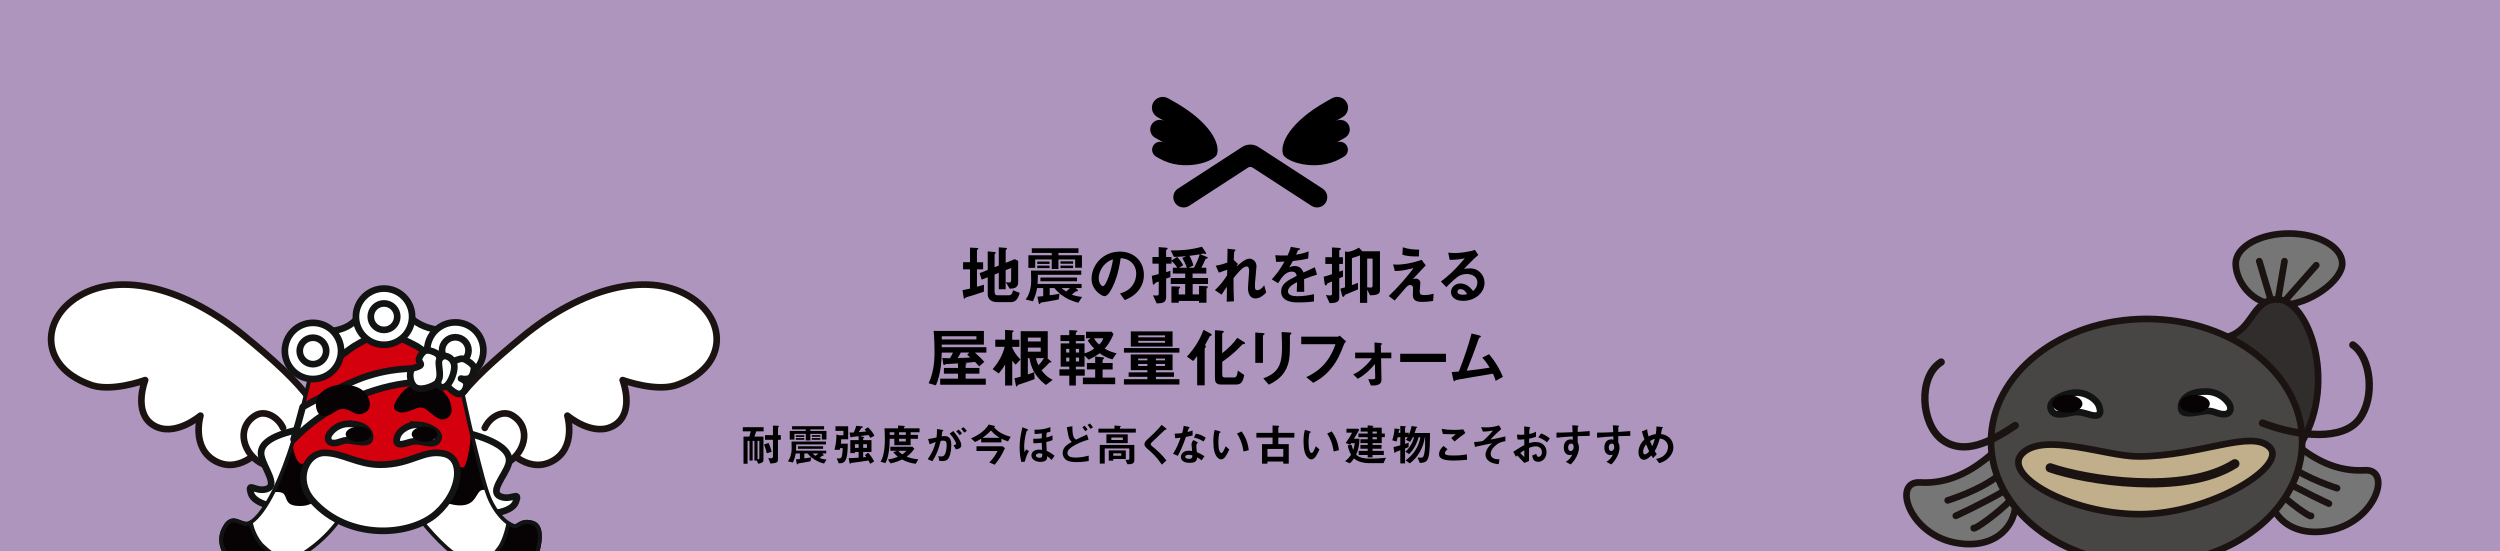 <?xml version="1.0" encoding="UTF-8"?>
<svg id="_レイヤー_2" data-name="レイヤー 2" xmlns="http://www.w3.org/2000/svg" xmlns:xlink="http://www.w3.org/1999/xlink" viewBox="0 0 1360 300">
  <defs>
    <style>
      .cls-1, .cls-2, .cls-3, .cls-4, .cls-5, .cls-6, .cls-7 {
        fill: none;
      }

      .cls-8 {
        fill: #302d2c;
      }

      .cls-9 {
        fill: #070203;
      }

      .cls-10 {
        fill: #ae95be;
      }

      .cls-2 {
        stroke-miterlimit: 10;
      }

      .cls-2, .cls-3, .cls-7 {
        stroke: #121313;
      }

      .cls-2, .cls-4, .cls-7 {
        stroke-width: 3.63px;
      }

      .cls-11 {
        fill: #767676;
      }

      .cls-12 {
        fill: #d5000e;
      }

      .cls-13 {
        isolation: isolate;
      }

      .cls-14 {
        fill: #c1ae8a;
      }

      .cls-15 {
        clip-path: url(#clippath-1);
      }

      .cls-16 {
        clip-path: url(#clippath-3);
      }

      .cls-17 {
        clip-path: url(#clippath-2);
      }

      .cls-3 {
        stroke-width: 2.09px;
      }

      .cls-3, .cls-4, .cls-5, .cls-6, .cls-7 {
        stroke-linejoin: round;
      }

      .cls-18 {
        fill: #fff;
      }

      .cls-4, .cls-5, .cls-6 {
        stroke: #1b1311;
        stroke-linecap: round;
      }

      .cls-5 {
        stroke-width: 4px;
      }

      .cls-6 {
        stroke-width: 5px;
      }

      .cls-19 {
        fill: #474645;
      }

      .cls-20 {
        clip-path: url(#clippath);
      }
    </style>
    <clipPath id="clippath">
      <rect class="cls-1" x="625.74" y="52.72" width="108.51" height="60.13"/>
    </clipPath>
    <clipPath id="clippath-1">
      <rect class="cls-1" width="1360" height="300"/>
    </clipPath>
    <clipPath id="clippath-2">
      <rect class="cls-1" x="26" y="153" width="365.7" height="156.07"/>
    </clipPath>
    <clipPath id="clippath-3">
      <rect class="cls-1" x="1035" y="124.9" width="260.89" height="184.17"/>
    </clipPath>
  </defs>
  <g id="_レイヤー_1-2" data-name="レイヤー 1">
    <g id="_グループ_1016" data-name="グループ 1016">
      <g id="_グループ_1007" data-name="グループ 1007">
        <g id="_グループ_509" data-name="グループ 509">
          <rect id="_長方形_147-2" data-name="長方形 147-2" class="cls-10" width="1360" height="300"/>
          <g id="_地震の揺れを抑える_屋根軽量化リフォーム" data-name="地震の揺れを抑える 屋根軽量化リフォーム" class="cls-13">
            <g class="cls-13">
              <path d="M535.22,158.69c-2.1.74-4.24,1.44-6.37,2.1-.35.1-2.03.56-2.38.67-.81.25-1.12.35-1.37.63-.21.25-.35.42-.53.42-.14,0-.28-.1-.28-.25l-.7-4.38c1.4-.25,2.94-.6,4.1-.88v-10.5h-3.78v-3.85h3.78v-7.95l4.13.21c.21,0,.42.11.42.32s-.28.35-.35.42c-.17.11-.42.25-.42.46v6.55h3.36v3.85h-3.36v9.49c2-.56,2.7-.77,3.82-1.12l-.07,3.82ZM550.03,164.37h-7.53c-2.87,0-5.18-1.37-5.18-4.31v-9.24l-3.29,1.33-1.12-3.57,4.41-1.71v-10.12l3.96.38c.21.04.42.11.42.35,0,.17-.1.31-.25.42-.25.21-.39.35-.39.53v6.93l2.28-.91v-9.91l4.06.32c.25.03.42.14.42.31,0,.14-.1.28-.21.38-.21.18-.52.39-.52.56v6.86l4.97-2,1.82.95v11.76c0,3.12-2.66,3.33-4.62,3.36l-2.1-3.54c.63.11,1.26.18,1.85.18,1.02,0,1.05-1.02,1.05-1.26v-6.65l-2.98,1.19v10.4h-3.75v-8.93l-2.28.91v9.17c0,1.75.56,2.1,1.65,2.1h6.2c1.51,0,1.86-1.33,2.17-2.7l3.68,1.43c-.63,2-1.58,5.01-4.73,5.01Z"/>
              <path d="M586.64,164.68c-1.19-.28-4.17-1.01-7.42-3.04-3.15-1.92-4.87-3.99-5.6-4.94h-2.59v3.92c2.31-.28,2.91-.39,5.36-.84l-.42,3.12c-4.2.84-7.35,1.37-8.96,1.58-.7.11-.77.11-.94.32-.39.56-.42.63-.63.63-.28,0-.42-.77-.52-1.26l-.56-2.77c1.54-.1,1.61-.1,3.15-.28v-4.41h-3.36c-.39,2.45-.81,4.03-2.24,7.18l-3.96-.95c.74-1.01,1.33-1.85,1.96-3.71.42-1.23,1.05-3.36,1.05-6.37,0-.46-.03-3.12-.1-5.64h27.34v2.28h-23.59c-.04,2.66-.1,3.89-.18,4.97h23.94v2.24h-3.22l.91.81c.21.17.35.42.35.56,0,.11-.07.25-.25.32-.14.07-.88.1-1.02.17-.24.1-1.75,1.43-2.1,1.71,1.33.49,2.77.95,5.6,1.23l-2,3.18ZM584.89,145.64v-4.48h-9.1v5.18h-3.64v-5.18h-9v4.55h-3.71v-6.86h12.71v-1.26h-10.85v-2.52h25.38v2.52h-10.89v1.26h12.78v6.79h-3.68ZM564.27,143.57v-1.3h6.69v1.3h-6.69ZM564.27,145.85v-1.37h6.69v1.37h-6.69ZM565.99,153.02v-2.03h19.92v2.03h-19.92ZM576.91,143.47v-1.29h6.86v1.29h-6.86ZM576.91,145.85v-1.37h6.86v1.37h-6.86ZM577.5,156.7c.49.46,1.12,1.02,2.49,1.89q.77-.6,2.07-1.89h-4.55Z"/>
              <path d="M620.03,157.08c-2.63,3.89-6.27,5.39-8.16,6.16l-2.59-3.61c1.57-.46,4.17-1.19,6.3-3.75,2.14-2.52,2.52-5.43,2.52-6.97,0-1.93-.56-4.27-2.52-6.13-2.21-2.1-4.66-2.24-5.95-2.34-1.12,8.33-3.19,13.23-4.34,15.58-1.05,2.17-2.66,5.11-4.48,5.11-1.26,0-7-3.15-7-9.42,0-7.77,6.41-14.84,15.44-14.84,7.28,0,13.02,4.94,13.02,12.74,0,3.08-.95,5.53-2.24,7.46ZM601.2,143.61c-2.49,2.38-3.5,5.63-3.5,7.77,0,2.83,1.61,4.31,2.24,4.31,1.82,0,4.83-9.14,5.53-14.6-1.02.35-2.59.88-4.27,2.52Z"/>
              <path d="M648.8,154.49v5.67h3.47v-4.66l3.92.18c.7.03.88.17.88.42s-.14.38-.21.42c-.46.46-.53.53-.53.7v7.46h-4.06v-.98h-11.03v.98h-3.99v-8.93l3.85.14c.28,0,.91.07.91.42,0,.21-.14.35-.28.46-.35.31-.49.42-.49.63v2.77h3.5v-5.67h-7.84v-3.26h7.84v-2.45h-6.72v-3.15h2.42c-.25-.39-1.29-2.1-3.12-3.68v1.47h-2.94v4.59c.74-.21,1.23-.35,2.31-.7v3.36c-.77.28-1.93.77-2.31.91v9.7c0,2.91-1.08,3.71-5.15,3.75l-2-4.38c.28,0,1.75.11,2.1.11.56,0,1.02-.14,1.02-1.01v-6.62c-.17.07-1.37.53-1.58.59-.1.07-.21.11-.42.35-.56.74-.63.8-.88.8-.1,0-.25,0-.35-.77l-.56-4.06c1.4-.32,2.14-.49,3.78-.95v-5.67h-3.4v-3.64h3.4v-5.36l4.03.31c.67.04.84.17.84.42,0,.21-.18.35-.46.56-.25.17-.39.28-.39.49v3.57h2.94v1.96l3.08-2c1.05,1.16,2.42,2.73,3.29,4.55l-2.28,1.33h4.31c-.81-2.17-1.61-3.71-2.56-5.32l2.24-.98c-2.42.28-3.71.35-6.76.42l-1.75-3.5c5.71.04,11.1-.35,16.98-2.03l1.96,2.87c.24.35.35.67.35.84,0,.21-.21.28-.35.28-.18,0-.95-.28-1.16-.28-.1,0-1.16.21-1.75.35l3.47,1.4c.52.21.67.35.67.53,0,.31-.39.42-.56.46-.53.1-.6.14-.7.31-.81,1.86-1.3,2.91-2.24,4.66h2.7v3.15h-7.46v2.45h8.4v3.26h-8.4ZM647.08,139.16c1.37,2.49,1.82,3.99,2.1,5.25l-2.59,1.23h2.94c1.58-2.94,2.38-4.9,3.12-7.28-1.47.25-2.91.49-5.57.8Z"/>
              <path d="M682.96,162.33c-4.06,0-4.06-4.87-4.06-5.74,0-1.33.63-7.84.63-9.31,0-.91-.17-2.34-1.37-2.34-2,0-4.69,3.36-7.14,6.37.04,4.87.04,8.51.25,12.6l-3.92.21.1-8.09c-1.08,1.5-1.68,2.35-2.91,4.27l-3.64-2.45c2.38-2.17,4.2-4.38,6.65-8.05l.07-3.08c-1.86.67-2.8,1.01-4.55,1.58l-1.72-3.78c2.87-.42,5.04-1.19,6.3-1.68l.14-7.53,3.47.38c.56.07.88.1.88.42,0,.11-.52.56-.63.67-.18.28-.25,1.96-.35,4.62l2.24,2.14-.77,1.54c1.37-1.26,4.69-4.38,7.04-4.38,1.75,0,3.85,1.43,3.85,4.2,0,.63-.04,1.01-.49,5.71-.32,3.08-.35,4.24-.35,4.94,0,1.93.35,2.31,1.3,2.31s2.31-.63,3.75-2.66l1.08,3.92c-1.61,1.72-3.54,3.22-5.84,3.22Z"/>
              <path d="M709.42,151.83c0,1.37.07,5.71.07,6.9h-4.06c.11-2,.14-3.71.18-5.25-1.33.67-4.97,2.49-4.97,4.94,0,2.28,2.7,2.73,5.25,2.73,3.01,0,5.99-.46,8.93-1.12v3.96c-3.33.52-7.21.52-8.33.52-1.96,0-6.02,0-8.23-2.34-1.33-1.4-1.33-2.94-1.33-3.43,0-4.34,3.22-5.99,8.47-8.68-.21-1.05-.63-2.31-2.66-2.31-3.43,0-5.53,3.19-7.46,6.34l-3.43-2.14c2.77-2.97,4.52-5.46,6.9-9.63-2,.11-3.08.14-4.55.14l-.42-3.64c2.1.17,3.64.25,6.69.14.88-1.89,1.33-3.12,1.75-4.66l4.38.77c.1.04.7.1.7.35,0,.21-.14.32-.35.38-.07.04-.77.35-.81.35-.04.04-.91,2-1.08,2.38,3.22-.52,4.79-.98,6.86-1.79l-.25,3.92c-3.15.73-6.02,1.05-8.37,1.33-1.12,2.07-1.4,2.55-2,3.46.46-.21,1.51-.73,3.01-.73,2.42,0,3.96,1.22,4.76,3.54,4.1-1.93,4.55-2.14,6.2-2.87l1.19,3.99c-2.77.88-4.45,1.47-7.04,2.45Z"/>
              <path d="M728.56,151.34v10.92c0,2.38-3.01,2.66-5.22,2.66l-2.07-4.48c.8.18,1.4.28,2.28.28s1.05-.35,1.05-.84v-6.79c-1.37.6-1.43.67-2.17.95-.32.14-.39.14-.49.42-.32.67-.38.81-.7.81-.42,0-.59-.42-.67-1.05l-.49-3.67c1.82-.49,2.59-.77,4.51-1.4v-5.57h-3.61v-3.68h3.61v-5.29l3.61.21c.52.04,1.26.07,1.26.49,0,.24-.18.38-.28.46-.46.31-.63.42-.63.63v3.5h1.99v3.68h-1.99v4.17c1.12-.38,1.26-.42,2.03-.7v3.47c-1.12.46-1.4.59-2.03.84ZM745.29,160.62l-1.54-3.05v7.18h-3.92v-25.8c-2.66.98-3.29,1.12-4.38,1.44v14.7c1.16-.38,1.96-.67,3.29-1.22v3.57c-1.79.74-2.77,1.16-6.79,2.83-.21.07-.31.17-.46.46-.35.67-.38.74-.77.74-.25,0-.46-.11-.67-.91l-.88-3.5c1.16-.35,1.3-.39,2.52-.77v-19.46l2.03.14c2.03-.46,3.78-1.19,5.5-2.24l1.89,1.96h9.59v21.07c0,1.96-.98,2.87-5.42,2.87ZM746.69,140.67h-2.94v15.61c.49.07,1.15.14,1.96.14.38,0,.98,0,.98-1.15v-14.6Z"/>
              <path d="M779.63,163.7c-2.83.49-5.04.53-5.95.53-3.57,0-5.11-.98-5.11-3.96,0-.56.14-3.04.14-3.57,0-1.08-.74-1.65-1.58-1.65-1.02,0-1.71.74-2.62,1.72-1.86,2.07-4.27,4.9-5.81,6.72l-3.22-2.45c2.59-2.49,4.48-4.38,7.77-8.12,2.83-3.25,4.13-4.97,5.71-7.07-5.18,1.33-7.46,1.54-10.19,1.58l-.91-3.61c.42.07,1.22.14,2.48.14,1.37,0,6.93-.38,12.99-2.62l2.28,3.01c-3.12,3.33-3.5,3.75-7.04,7.49.84-.17,1.33-.28,1.75-.28.7,0,2.35.53,2.35,2.38,0,.74-.35,3.99-.35,4.66,0,1.4.49,1.92,2.49,1.92,1.71,0,3.43-.25,5.08-.74l-.25,3.92ZM771.86,139.51c-4.38,0-6.44-.14-8.96-.95l.21-4.03c3.36,1.05,5.67,1.23,8.93,1.29l-.17,3.68Z"/>
              <path d="M795.94,163.67c-4.38,0-6.62-2.21-6.62-4.8,0-2,1.72-4.66,5.15-4.66,3.64,0,5.92,2.87,6.9,4.1.77-.7,2.31-2.17,2.31-4.66,0-3.47-3.39-4.59-5.67-4.59-1.51,0-3.15.42-3.99.88-2.17,1.16-5.25,4.27-7.21,6.27l-2.94-3.08c3.64-2.73,7.35-5.85,12.95-12.64-2.1.49-4.03.84-8.19.88l-.8-3.92c.84.07,2.83.21,3.92.21,1.33,0,7.28-.46,10.61-1.75l1.82,2.83c-2.1,1.75-2.7,2.31-7.77,7.49,1.16-.17,2.87-.21,3.4-.21,4.76,0,7.77,3.88,7.77,7.74,0,5.81-5.46,9.91-11.62,9.91ZM794.61,157.29c-1.43,0-1.75,1.02-1.75,1.47,0,1.22,1.61,1.58,2.87,1.58,1.12,0,1.89-.21,2.38-.32-.46-.8-1.51-2.73-3.5-2.73Z"/>
            </g>
            <g class="cls-13">
              <path d="M530.32,191.79c1.79,1.61,3.57,3.22,5.15,5.08l-2.77,2.45c-.42-.46-.98-1.12-2.31-2.45-1.89.25-3.99.42-5.53.56.49.07.94.14.94.46,0,.21-.28.35-.49.49v1.79h7.49v3.12h-7.49v2.7h10.96v3.29h-24.82v-3.29h9.7v-2.7h-7.67v-3.12h7.67v-2.49c-2.07.14-5.04.32-5.25.32-.18,0-1.16.04-1.4.07-.1.04-.63.49-.81.49-.45,0-.56-.35-.59-.7l-.46-3.12c1.37.11,2.59.11,4.13.11.35-.49,1.08-1.75,1.65-3.05h-6.13c-.04,2.35-.07,4.24-.46,7.39-.6,4.59-1.47,7.56-2.7,10.47l-3.96-1.19c2.49-5.25,3.22-11.1,3.22-16.87,0-3.46-.14-8.33-.49-11.59h27.34v7.46h-22.93v1.4h24.29v2.94h-6.3ZM531.16,182.94h-18.83v1.71h18.83v-1.71ZM526.16,193.02l1.08-1.23h-4.55c-.56,1.05-1.23,2.31-1.72,2.98,4.27-.1,5.29-.17,6.9-.32-.56-.49-.63-.52-1.72-1.43Z"/>
              <path d="M552.55,198.37c-.94-.91-1.37-1.4-1.89-2.17v13.51h-3.89v-11.41c-.98,1.79-2.38,3.64-3.47,4.87l-3.29-2.35c2.87-3.33,5.43-7.49,6.51-12.15h-5.08v-3.88h5.32v-5.32l3.71.25c.67.04.94.17.94.46,0,.17-.14.25-.25.32-.49.35-.52.38-.52.56v3.75h3.89v3.88h-3.89v.39c1.12,2.52,2.45,4.51,4.48,6.48l-2.59,2.83ZM568.96,209.4c-1.12-.84-3.92-2.98-6.13-6.65-2.17-3.6-2.56-6.54-2.77-7.91h-.91v8.86c1.75-.59,2.38-.8,3.43-1.26l.25,3.78c-2.77,1.05-5.53,2.03-8.33,2.91-.56.17-.74.25-.98.59-.35.49-.38.56-.49.56-.31,0-.35-.35-.42-.74l-.73-3.82c1.08-.14,2.42-.53,3.36-.8v-24.75h14.74v14.67h-.28l1.89,1.54c.14.14.39.38.39.59,0,.17-.18.17-.42.17-.46,0-.59.04-.73.18-1.47,1.58-2.56,2.73-4.24,4.13,2.66,3.47,4.62,4.48,6.09,5.18l-3.71,2.77ZM566.16,183.67h-7v2.1h7v-2.1ZM566.16,189.1h-7v2.21h7v-2.21ZM563.57,194.84c.21,1.01.42,1.92,1.33,3.82,1.08-.98,2.27-2.56,3.05-3.82h-4.38Z"/>
              <path d="M605.15,195.5c-2.7-.74-4.45-1.54-6.97-3.33-1.61,1.19-2.98,2.1-5.95,3.5l-2.24-2.28v6.06h-4.73v1.47h4.83v3.43h-4.83v5.39h-3.57v-5.39h-5.36v-3.43h5.36v-1.47h-4.69v-12.64h4.69v-1.26h-4.8v-3.25h4.8v-2.7l3.61.17c.31,0,.81.07.81.38,0,.17-.25.35-.39.42-.31.25-.46.35-.46.53v1.19h4.73v3.25h-4.73v1.26h4.73v5.39c2-.56,3.36-1.22,5.25-2.55-1.29-1.33-2.21-2.42-3.54-4.38l1.54-1.26h-2.45v-3.54h14l.95,1.37c-1.82,4.17-3.15,5.95-4.76,7.77,2.42,1.65,5.25,2.31,6.44,2.59l-2.28,3.29ZM581.7,189.8h-1.71v1.96h1.71v-1.96ZM581.7,194.52h-1.71v2.1h1.71v-2.1ZM587.02,189.8h-1.75v1.96h1.75v-1.96ZM587.02,194.52h-1.75v2.1h1.75v-2.1ZM589.09,208.98v-3.57h6.69v-4.45h-4.52v-3.5h4.52v-3.5l4.06.42c.42.04.81.1.81.42,0,.14-.1.25-.21.35-.56.49-.63.53-.63.74v1.58h5.46v3.5h-5.46v4.45h6.86v3.57h-17.57ZM595.21,184.02c.77,1.5,1.4,2.24,2.77,3.4,1.23-1.19,1.72-2,2.21-3.4h-4.97Z"/>
              <path d="M611.42,191.83v-2.49h30.17v2.49h-30.17ZM611.42,209.19v-2.91h12.78v-1.3h-10.22v-2.42h10.22v-1.19h-9.07v-8.54h22.75v8.54h-9.07v1.19h9.84v2.42h-9.84v1.3h12.78v2.91h-30.17ZM615.16,188.54v-8.26h22.72v8.26h-22.72ZM624.19,195.08h-5.01v.94h5.01v-.94ZM624.19,197.99h-5.01v1.12h5.01v-1.12ZM633.78,182.45h-14.56v1.05h14.56v-1.05ZM633.78,185.42h-14.56v1.05h14.56v-1.05ZM633.78,195.08h-4.97v.94h4.97v-.94ZM633.78,197.99h-4.97v1.12h4.97v-1.12Z"/>
              <path d="M658.84,182.59c-.63.25-.7.28-.81.49-.7,1.33-.95,1.89-2.56,4.69.31.21.52.35.52.63,0,.17-.04.35-.18.56-.38.46-.46.56-.46.84v19.81h-4.1v-15.93c-.81,1.12-1.26,1.71-2.17,2.73l-3.4-2.42c4.87-5.25,7.32-10.08,9.07-14.56l3.75,2c.25.14.67.38.67.7,0,.28-.24.42-.35.46ZM677.01,187.17c-.14.04-.84.04-1.02.07-.17.07-2.59,2.66-3.12,3.15-2.49,2.31-5.15,4.48-7.98,6.44v6.62c0,1.44.28,1.89,1.51,1.89h4.87c1.29,0,1.75-.84,2.1-3.75l3.5,2.45c-.95,4.66-2.17,5.15-5.01,5.15h-7.53c-2.35,0-3.4-.98-3.4-3.33v-26.25l3.71.31c.49.04,1.12.07,1.12.53,0,.21-.28.42-.35.49-.14.07-.53.35-.53.67v10.54c3.82-3.05,6.09-5.39,8.23-8.37l3.43,2.14c.14.1.74.46.74.8,0,.21-.14.38-.28.46Z"/>
              <path d="M687.61,182.1c-.53.38-.56.42-.56.52v14.77h-4.17v-16.52l4.17.35c.28.03.91.07.91.38,0,.17-.21.35-.35.49ZM702.14,181.85c-.46.46-.46.56-.46,1.54-.04.31.04,1.89.04,2.24,0,6.83-.07,9.59-1.19,12.99-2.06,6.2-6.62,8.79-10.26,10.64l-3.04-3.39c7.18-2.84,10.19-6.16,10.19-16.73,0-.84-.07-5.71-.24-8.51l4.48.25c.17,0,.88.04.88.46,0,.11-.04.25-.38.53Z"/>
              <path d="M731.05,187.49c-1.58,4.09-3.26,8.51-7.04,13.09-3.61,4.41-7.49,6.51-9.59,7.67l-3.82-3.08c6.06-2.84,12.29-7.35,15.89-17.92h-18.62v-4.1h19.78c.42,0,.81-.28,1.16-.56l3.46,3.15c-.63.6-.95,1.02-1.22,1.75Z"/>
              <path d="M751.31,194.91l.21,11.8c.04,2.73-3.12,3.01-4.2,3.01-.59,0-1.4-.04-1.61-.07l-1.37-3.4c.91.07,1.26.1,1.82.1.77,0,1.96-.07,1.96-.73l-.17-7.63c-1.93,2.42-4.9,5.64-9.28,8.09l-2.52-2.42c1.47-.67,2.98-1.33,5.81-3.88,2.56-2.28,3.68-3.89,4.38-4.87h-9.14v-3.08h10.61l-.1-5.5,3.15.25c.21,0,.88.1.88.52,0,.28-.39.6-.56.74l.07,3.99h5.64v3.08h-5.57Z"/>
              <path d="M761.71,196.9v-4.45h24.89v4.45h-24.89Z"/>
              <path d="M813.65,207.2c-.42-1.51-.77-2.31-1.47-3.92-3.36.56-20.02,3.33-20.27,3.5-.07.04-.49.46-.53.49-.07.07-.14.14-.28.14-.28,0-.38-.32-.53-.95l-.84-4.06c.84-.04,1.86-.11,3.88-.28,2.73-6.93,5.36-14.6,6.9-20.69l4.13,1.01c.32.07.98.32.98.67,0,.17-.07.21-.67.56-.35.17-.42.28-.74,1.22-1.85,5.43-4.8,13.02-6.33,16.8,4.97-.56,8.64-1.05,12.5-1.71-.88-1.44-2.07-3.33-4.03-5.43l3.71-1.86c3.43,4.06,5.67,7.95,7.53,12.32l-3.96,2.17Z"/>
            </g>
          </g>
          <g id="_耐震強度が今ほど高くない古い建物こそおすすめ" data-name="耐震強度が今ほど高くない古い建物こそおすすめ" class="cls-13">
            <g class="cls-13">
              <path d="M411.4,234.63l-.98,2.88h4.9v12.65c0,1.15-.48,1.63-2.83,2.14l-.82-1.75h-1.27v-10.73h-.96v10.73h-1.7v-10.73h-1.06v12.46h-2.21v-14.76h3.17l.79-2.88h-4.34v-2.26h11.31v2.26h-3.98ZM413.08,239.82h-.98v9.89c.1.07.24.12.46.12.48,0,.53-.31.53-.77v-9.24ZM417.11,246.56c-.26-1.32-.67-2.83-1.46-4.73l2.45-.91c1.1,2.42,1.49,4.06,1.68,4.87l-2.66.77ZM423.21,239.24v10.66c0,1.34-.22,2.02-4.06,2.3l-1.22-3,1.54.1c.82.05,1.01-.48,1.01-1.08v-8.98h-4.32v-2.52h4.32v-5.18l2.28.07c.41.02.98.02.98.29,0,.12-.07.24-.26.41s-.26.26-.26.38v4.03h1.54v2.52h-1.54Z"/>
              <path d="M448.27,252.15c-.82-.19-2.86-.7-5.09-2.09-2.16-1.32-3.34-2.74-3.84-3.38h-1.78v2.69c1.58-.19,1.99-.26,3.67-.58l-.29,2.14c-2.88.58-5.04.94-6.14,1.08-.48.07-.53.07-.65.22-.26.38-.29.43-.43.43-.19,0-.29-.53-.36-.86l-.38-1.9c1.06-.07,1.1-.07,2.16-.19v-3.02h-2.3c-.26,1.68-.55,2.76-1.54,4.92l-2.71-.65c.5-.7.91-1.27,1.34-2.54.29-.84.72-2.3.72-4.37,0-.31-.02-2.14-.07-3.86h18.75v1.56h-16.18c-.02,1.82-.07,2.66-.12,3.41h16.42v1.54h-2.21l.62.55c.14.12.24.29.24.38,0,.07-.05.17-.17.22-.1.05-.6.07-.7.12-.17.07-1.2.98-1.44,1.18.91.34,1.9.65,3.84.84l-1.37,2.18ZM447.07,239.09v-3.07h-6.24v3.55h-2.5v-3.55h-6.17v3.12h-2.54v-4.7h8.71v-.86h-7.44v-1.73h17.4v1.73h-7.46v.86h8.76v4.66h-2.52ZM432.93,237.68v-.89h4.58v.89h-4.58ZM432.93,239.24v-.94h4.58v.94h-4.58ZM434.1,244.16v-1.39h13.66v1.39h-13.66ZM441.59,237.61v-.89h4.7v.89h-4.7ZM441.59,239.24v-.94h4.7v.94h-4.7ZM442,246.68c.34.31.77.7,1.7,1.3q.53-.41,1.42-1.3h-3.12Z"/>
              <path d="M457.58,238.97c0,.82-.02,1.37-.14,2.38h3.74c0,1.78-.05,5.54-.74,7.85-.79,2.66-2.26,2.83-4.18,2.86l-1.08-2.78c.34.05.89.14,1.39.14.67,0,1.22-.29,1.46-1.56.12-.62.38-2.47.43-4.06h-1.42c-.1.6-.1.67-.17.91h-2.9c.91-3.46,1.01-6.22,1.08-8.4l1.27.48h2.5v-2.4h-4.32v-2.5h6.91v7.08h-3.84ZM473.44,238.21c-.31-.6-.58-1.01-.94-1.54-.6.1-1.32.19-4.61.53l1.92.5c.1.02.31.1.31.24,0,.12-.14.19-.26.26-.07.05-.29.17-.29.31v.91h4.51v6.43h-4.51v2.93c.65-.05,1.01-.07,1.7-.19-.46-.7-.62-.89-.77-1.03l1.8-1.32c1.25,1.49,2.42,3.05,3.22,4.8l-2.18,1.27c-.29-.72-.53-1.18-.91-1.8-4.1.65-4.9.77-8.95,1.27-.53.07-.6.1-.74.26s-.22.24-.34.24c-.14,0-.17-.1-.19-.14l-.53-2.93c1.8-.02,2.33-.02,5.4-.24v-3.12h-1.99v.67h-2.52v-7.1h4.51v-2.11c-.36.02-3.62.38-3.65.41-.1.02-.46.31-.55.31-.07,0-.22-.1-.24-.19l-.53-2.52c.67,0,1.54,0,2.35-.05.74-1.54,1.18-3.07,1.34-3.65l3.31.38c.14.02.31.12.31.26,0,.19-.14.29-.29.36-.43.14-.53.17-.7.41-.17.29-1.06,1.73-1.27,2.04,1.85-.12,3.36-.26,4.08-.34-.31-.41-.41-.5-.89-1.03l1.8-1.27c1.73,1.56,3,3.48,3.53,4.66l-2.26,1.1ZM467.08,241.66h-1.99v1.97h1.99v-1.97ZM471.62,241.66h-2.04v1.97h2.04v-1.97Z"/>
              <path d="M495.38,235.16v1.39h3.96v2.14h-3.96v3.48h-8.86v-3.48h-2.52c-.05,2.33-.07,5.06-.72,8.35-.5,2.62-1.03,3.7-1.61,4.87l-2.64-.7c.53-.94.89-1.61,1.3-3.1.72-2.57,1.03-5.38,1.03-9.03,0-1.97-.05-4.13-.19-6.07h7.39v-1.54l3.19.22s.46.05.46.29c0,.19-.1.24-.24.31-.14.07-.26.19-.26.26v.46h8.52v2.14h-4.85ZM498.16,252.3c-3.05-.43-4.94-1.01-7.46-2.35-1.85.91-3.36,1.49-6.24,2.16l-1.42-2.11c1.82-.31,3.43-.72,5.42-1.54-.58-.48-1.39-1.13-2.54-2.47l2.18-.74h-3.74v-2.21h12l1.06,1.08c-1.32,1.85-2.4,2.95-4.22,4.3,1.34.53,2.95,1.1,6.34,1.46l-1.37,2.42ZM486.52,235.16h-2.52v1.39h2.52v-1.39ZM488.68,245.24c.65.84,1.25,1.42,2.18,1.97,1.3-.91,1.87-1.56,2.23-1.97h-4.42ZM492.76,235.16h-3.67v1.39h3.67v-1.39ZM492.76,238.69h-3.67v1.46h3.67v-1.46Z"/>
              <path d="M515.54,249.87c-.5.5-1.3.94-2.74.94-.72,0-1.37-.05-1.8-.1l-.58-2.59c.43.1.94.19,1.63.19.74,0,1.22-.14,1.66-.67,1.08-1.34,1.27-4.37,1.27-5.52,0-1.85-.46-2.42-1.94-2.42-.53,0-1.01.07-1.3.12-1.22,4.92-2.38,7.8-4.56,11.11l-2.5-1.13c2.26-3.22,3.38-5.59,4.34-9.36-1.3.41-2.06.72-3.26,1.3l-.89-2.88c1.82-.29,2.64-.46,4.61-.89.19-1.54.26-2.54.24-4.56l2.88.41c.31.05.58.17.58.36,0,.1-.02.12-.26.26q-.29.19-.34.5c-.12.96-.17,1.39-.36,2.47.38-.07,1.06-.17,1.75-.17,3.24,0,3.53,2.86,3.53,4.99,0,3.46-.84,6.55-1.97,7.63ZM520,244.45l-1.27-2.28c.86-.12,1.37-.24,1.37-.82s-.91-2.57-3.46-5.52l1.94-1.34c1.1,1.32,4.37,5.18,4.37,7.73,0,1.82-2.06,2.11-2.95,2.23ZM522.09,236.77c-.6-.86-1.15-1.46-1.9-2.11l1.3-.96c.67.6,1.32,1.34,1.85,2.04l-1.25,1.03ZM524.54,235.35c-.48-.79-1.06-1.46-1.7-2.06l1.25-.91c.65.53,1.27,1.2,1.87,2.02l-1.42.96Z"/>
              <path d="M548.37,240.13c-1.75-.58-2.57-.96-3.58-1.44v1.99h-11.02v-2.02c-1.54.98-2.38,1.37-3.36,1.8l-2.21-1.99c3.84-1.56,7.54-4.08,9.67-7.51l2.9.67c.1.02.46.1.46.34,0,.29-.31.36-.48.41,1.8,2.35,5.09,4.25,9.07,5.23l-1.46,2.52ZM541.1,252.82l-2.9-1.27c2.33-2.21,3.74-4.75,4.46-6.22h-11.45v-2.57h14.11l1.39,1.01c-1.78,3.86-3.38,6.48-5.62,9.05ZM539.08,234.17c-1.73,1.9-3.12,2.95-4.56,3.98h9.29c-2.14-1.27-3.29-2.28-4.73-3.98Z"/>
              <path d="M555.66,251.34c-.74-2.35-.98-5.42-.98-7.92,0-4.06.62-7.06,1.49-10.99l2.59,1.01c.29.12.58.22.58.43,0,.1-.07.22-.19.26-.07.02-.31.1-.46.14-.36.19-1.54,4.8-1.54,8.86,0,.94.05,1.94.14,2.86.22-.36.6-.96.98-1.51l1.49.94c-.91,1.51-1.68,3.17-2.23,5.69l-1.87.24ZM572.56,239.41c-1.1.5-2.09.77-3.38,1.06.05,1.42.1,2.52.24,4.82,2.16.91,3.58,2.09,4.25,2.69l-1.61,2.23c-.86-.96-1.61-1.49-2.45-2.04.07.98.22,3.1-3.6,3.1-3.02,0-4.92-1.66-4.92-3.5,0-1.39,1.01-3.17,4.3-3.17.65,0,1.13.05,1.49.1-.17-2.74-.17-3.17-.19-3.82-1.3.17-2.54.29-4.56.22l-.05-2.42c1.85.07,3-.02,4.61-.24.02-.94.05-1.68.14-2.66-2.35.31-3.31.29-4.01.29l-.05-2.3c3.6.07,6.22-.5,8.64-1.42v2.52c-1.13.29-1.58.38-1.99.48-.12.74-.17,1.37-.22,2.67,1.78-.43,2.52-.77,3.36-1.18v2.59ZM565.43,246.61c-.98,0-1.92.5-1.92,1.1,0,.48.48,1.3,1.99,1.3s1.54-.7,1.49-2.14c-.24-.07-.79-.26-1.56-.26Z"/>
              <path d="M585.64,251.38c-1.39,0-3.58-.1-5.09-.86-1.75-.86-2.45-2.62-2.45-4.08,0-3.1,2.47-4.61,4.92-6.05-.6-.5-1.13-1.2-1.46-1.99-.34-.82-1.01-4.87-1.22-6.05l3.02-.46c0,1.32.02,4.27.67,5.74.43.96.94,1.27,1.34,1.54,1.42-.7,3.22-1.58,5.93-2.78l.89,2.76c-3.29.84-6.91,2.54-8.74,3.75-1.56,1.01-2.76,2.06-2.76,3.5,0,1.94,1.9,2.52,4.39,2.52s4.82-.46,7.18-1.06v2.95c-1.37.19-3.84.58-6.62.58ZM590.42,234.58c-.48-.72-1.06-1.51-1.63-2.09l1.22-.94c.5.5,1.15,1.27,1.66,2.09l-1.25.94ZM593.27,233.31c-.48-.77-1.1-1.56-1.63-2.11l1.25-.84c.5.5,1.15,1.3,1.66,2.09l-1.27.86Z"/>
              <path d="M597.54,235.33v-2.14h8.74v-1.73l2.9.24c.1,0,.58.02.58.24,0,.12-.12.22-.26.29-.17.12-.24.19-.24.29v.67h8.62v2.14h-20.33ZM614.61,252.51h-1.3l-1.08-2.42c.19,0,.94.05,1.22.05.74,0,.91-.05.91-.79v-5.4h-13.39v8.26h-2.69v-10.18h18.79v8.54c0,1.1-.94,1.94-2.47,1.94ZM601.89,241.06v-4.78h11.59v4.78h-11.59ZM605.59,249.7v.89h-2.42v-5.59h9.27v4.71h-6.84ZM610.82,238.01h-6.24v1.34h6.24v-1.34ZM609.98,246.61h-4.39v1.3h4.39v-1.3Z"/>
              <path d="M633.98,233.77c-.29.02-.36.1-.98.72-.5.53-2.83,2.76-5.3,5.06-1.58,1.49-1.7,1.61-1.7,2.06,0,.36.14.62.41.84,3.1,2.54,5.42,4.63,8.11,8.02l-2.47,2.3c-2.83-4.22-5.18-6.34-8.28-9-1.03-.86-1.2-1.68-1.2-2.11,0-1.06.86-1.94,1.66-2.69,3.41-3.1,5.38-4.99,7.68-7.82l2.21,1.7s.5.41.5.65c0,.19-.07.19-.62.26Z"/>
              <path d="M645.16,237.66c-1.94,5.62-3.19,8.02-4.44,10.3l-2.57-1.1c1.92-2.93,3.12-6.02,4.1-8.74-1.1.14-1.78.22-2.9.29l-.36-2.5c1.58-.02,2.59-.12,4.08-.31.41-1.44.7-2.5.86-3.96l2.62.58c.12.02.58.14.58.41,0,.24-.41.38-.55.53-.02.02-.48,1.56-.58,1.87,1.42-.36,2.14-.6,2.76-.82v2.69c-.82.22-1.56.41-3.6.77ZM653.66,250.42c-.82-.67-1.44-1.08-2.38-1.58-.22,1.92-.94,2.93-4.08,2.93-1.54,0-2.9-.24-3.91-1.13-.38-.34-.89-1.03-.89-2.04,0-1.3.94-3.41,4.25-3.41.79,0,1.39.07,1.87.14-.05-.55-.34-3-.34-3.5,0-1.15.55-1.87,1.03-2.45l2.5,1.34c-.77.62-.91,1.22-.91,1.92,0,.5.05,1.56.31,3.34,1.58.62,2.62,1.22,4.13,2.18l-1.58,2.26ZM646.55,247.38c-1.25,0-1.82.67-1.82,1.15,0,.53.67,1.08,1.99,1.08,1.94,0,1.92-1.01,1.92-1.87-.43-.12-1.27-.36-2.09-.36ZM654.74,240.17c-1.58-.96-2.88-1.58-5.26-2.18l1.08-2.06c1.78.31,3.58.86,5.35,2.21l-1.18,2.04Z"/>
              <path d="M664.29,249.9c-.77,0-1.37-.41-1.78-.79-1.68-1.63-2.45-4.44-2.45-9,0-3.07.34-4.63.72-6.24l2.64.72c.17.05.55.17.55.46,0,.26-.29.36-.7.5-.26,1.32-.46,2.71-.46,5.35,0,4.68,1.15,5.54,1.63,5.54.86,0,1.85-2.54,2.3-3.7l1.99,1.78c-1.32,2.83-2.52,5.38-4.46,5.38ZM676.46,245.62c-.7-4.99-2.28-7.82-3.53-9.74l2.47-1.2c1.15,1.63,3.29,4.66,3.94,10.2l-2.88.74Z"/>
              <path d="M695.39,238.06v3.55h5.69v10.63h-2.98v-1.18h-8.62v1.18h-2.95v-10.63h5.74v-3.55h-8.79v-2.59h8.79v-4.01l3.07.17c.24.02.55.05.55.31,0,.1,0,.17-.24.36-.24.22-.26.24-.26.31v2.86h8.74v2.59h-8.74ZM698.11,244.21h-8.62v4.27h8.62v-4.27Z"/>
              <path d="M713.35,249.9c-.77,0-1.37-.41-1.78-.79-1.68-1.63-2.45-4.44-2.45-9,0-3.07.34-4.63.72-6.24l2.64.72c.17.05.55.17.55.46,0,.26-.29.36-.7.5-.26,1.32-.46,2.71-.46,5.35,0,4.68,1.15,5.54,1.63,5.54.86,0,1.85-2.54,2.3-3.7l1.99,1.78c-1.32,2.83-2.52,5.38-4.46,5.38ZM725.51,245.62c-.7-4.99-2.28-7.82-3.53-9.74l2.47-1.2c1.15,1.63,3.29,4.66,3.94,10.2l-2.88.74Z"/>
              <path d="M752.59,251.96h-7.8c-1.97,0-3.48-.34-4.51-.62-1.97-.58-2.88-1.27-3.7-1.92-.84,1.25-1.44,1.9-2.3,2.64l-2.57-1.18c1.39-1.03,2.26-1.97,3.26-3.55-.89-1.49-1.54-3.46-1.82-5.04l2.11-.31c.38,1.44.58,2.02.86,2.81.41-1.08.65-1.97.86-3.67h-1.94c-.19.29-.46.7-.58.86l-2.42-.98c1.27-1.8,2.52-3.62,3.5-5.62h-3.07v-2.16h6.29l.65.62c-1.63,2.83-1.92,3.29-2.86,4.82h3c.02,3.36-.77,6.55-1.82,8.67,1.15,1.1,2.78,2.18,8.02,2.18,2.76,0,5.5-.19,8.23-.48l-1.39,2.93ZM751.67,237.82v3.24h-5.02v.98h4.9v2.06h-4.9v1.18h6.14v2.23h-6.14v1.3h-2.62v-1.3h-4.9v-2.23h4.9v-1.18h-3.98v-2.06h3.98v-.98h-3.96v-2.11h3.96v-1.13h-5.04v-1.99h5.04v-1.03h-3.82v-2.14h3.82v-1.25l2.28.19c.72.07.79.07.79.29,0,.14-.1.24-.22.31-.22.19-.24.22-.24.46h5.02v3.17h1.68v1.99h-1.68ZM749.01,234.8h-2.35v1.03h2.35v-1.03ZM749.01,237.82h-2.35v1.13h2.35v-1.13Z"/>
              <path d="M777.16,248.29c-.55,2.38-1.42,3.5-4.8,3.53l-1.22-2.93c.82.07,1.68.1,1.87.1,1.06,0,1.42-.41,1.8-2.3.53-2.54.5-4.78.46-8.88h-.14c-.41,2.38-1.56,9.22-8.21,14.26l-2.26-1.63c1.13-.82,3.29-2.42,5.28-5.52,2.09-3.22,2.5-5.78,2.71-7.1h-.91c-1.27,4.37-2.95,6.96-5.14,9.24l-2.06-1.32c.96-.94,1.99-1.92,3.24-4.15.98-1.75,1.2-2.66,1.44-3.77h-.6c-.77,1.56-1.22,2.16-1.58,2.59l-2.26-1.15c.48-.55.72-.91,1.01-1.44h-1.42v3.7c.58-.19,1.1-.38,1.94-.74l-.05,2.45c-.62.29-.86.38-1.9.77v8.09h-2.59v-7.15c-.72.29-1.73.67-1.87.7-.22.05-.38.14-.62.24-.17.24-.41.55-.53.55-.17,0-.19-.14-.22-.36l-.46-2.86c1.34-.29,2.16-.5,3.7-.96v-4.42h-1.42c-.26,1.18-.41,1.68-.62,2.4l-2.38-.74c.55-1.49,1.08-3.29,1.27-6.41l2.59.36c.14.02.29.12.29.24,0,.05-.02.14-.14.26-.31.24-.34.24-.38.36,0,.05-.14.98-.17,1.13h.96v-3.72l2.78.19c.12,0,.26.05.26.19s-.12.22-.19.26c-.12.05-.26.14-.26.26v2.81h1.99v1.25c.53-1.18,1.06-2.47,1.54-4.9l2.86.41c.12.02.22.1.22.19,0,.12-.14.24-.26.31-.29.19-.31.22-.41.53-.22.84-.34,1.27-.72,2.35h8.33c0,3.77-.02,9.65-.74,12.75Z"/>
              <path d="M790.6,250.54c-2.14,0-5.57-.19-6.96-1.51-.38-.34-.79-.86-.79-1.87,0-2.14,1.27-3.48,2.4-4.58l2.21,1.8c-.6.5-1.42,1.25-1.42,2.06,0,.46.19.65.34.77.67.58,3.02.58,4.08.58,4.13,0,5.69-.29,7.49-.65l.14,2.98c-2.11.19-4.7.43-7.49.43ZM791.23,240.17l-1.75-1.9,2.45-2.06c-3.98,0-5.62-.02-7.03-.14l-.65-2.76c2.14.36,4.3.55,6.48.55,1.75,0,3.53-.05,5.28-.29l1.13,2.02c-2.11,1.44-4.58,3.48-5.9,4.58Z"/>
              <path d="M812.85,243.03c-1.15,1.15-1.92,2.38-1.92,3.84,0,2.93,3.36,3,4.82,3.02l-.48,2.62c-1.3-.12-3.38-.31-5.21-1.61-1.3-.94-1.94-2.16-1.94-3.53,0-.36.07-3.53,3.7-6.22-2.83.55-6,1.15-8.47,1.73-.31.07-.55.12-.96.24l-.5-2.62c.84-.07,4.15-.34,4.73-.62.74-.38,3.84-3.43,5.57-5.69-2.69.55-4.37.6-5.47.6l-1.03-2.4c.77.05,1.56.12,2.67.12,2.4,0,4.8-.34,7.1-1.1l1.22,2.02c-1.03.84-4.1,3.67-5.86,5.69.48-.1,1.49-.24,2.83-.53.84-.17,4.51-1.01,5.28-1.18v2.59c-1.82.31-3.75.65-6.07,3.02Z"/>
              <path d="M823.22,245.77c3.94-2.54,4.39-2.81,6-3.67l-.02-3.1c-1.44.14-2.3.17-3.65.12l-.36-2.71c.67.07,1.25.12,2.35.12.6,0,.96-.02,1.66-.07-.02-2.71-.02-2.93-.05-4.49l2.66.36c.67.1.67.26.67.38,0,.1-.36.38-.41.46-.1.14-.17,2.5-.19,2.95,1.54-.34,2.35-.62,3.7-1.25v2.74c-1.51.58-2.64.82-3.74,1.03l-.02,2.38c.7-.19,1.99-.55,3.7-.55,3.72,0,5.78,2.47,5.78,5.47s-1.92,5.28-4.49,5.28-2.98-1.66-3.31-3.41l2.23-.89c.29.98.48,1.61,1.22,1.61.86,0,1.85-.86,1.85-2.54s-1.15-3.19-3.34-3.19c-1.42,0-2.81.53-3.65.84-.02,3.82-.02,4.25-.05,7.18l-2.54,1.01c-1.03-1.1-1.63-1.75-3.82-4.06-.34.31-.38.34-.72.7l-1.46-2.69ZM829.22,244.93c-.67.41-1.18.72-2.18,1.46.77.96,1.75,1.87,2.18,2.26v-3.72ZM841.56,240.63c-1.08-.94-2.33-1.85-4.73-2.74l1.56-2.11c1.97.72,3.55,1.8,4.73,2.71l-1.56,2.14Z"/>
              <path d="M858.26,237.27v3.36c.26.58.7,1.42.7,2.93,0,.7-.14,2.47-1.22,4.63-1.1,2.23-2.4,3.58-3.26,4.46l-2.69-1.39c1.44-.94,2.9-2.18,3.43-3.94-.53.14-.89.24-1.3.24-.62,0-1.37-.22-1.97-.74-.98-.86-1.25-2.16-1.25-3.34,0-2.64,1.32-4.46,3.77-4.46.46,0,.79.07,1.13.19l-.05-1.8c-2.14.12-5.76.34-8.81.72v-2.78c1.63,0,3.7,0,8.74-.24-.02-.74-.02-2.02-.17-3.77l2.67.17c.55.02.7.1.7.34,0,.14-.05.22-.22.36-.17.14-.19.19-.19.29v2.47c3.34-.19,4.08-.26,6.53-.46v2.59c-1.82,0-3.41.05-6.53.17ZM855.59,241.64c-.24-.24-.58-.34-.89-.34-.96,0-1.63.84-1.63,2.11,0,1.44.77,1.99,1.32,1.99.5,0,1.66-.53,1.66-2.23,0-.5-.07-1.13-.46-1.54Z"/>
              <path d="M880.34,237.27v3.36c.26.58.7,1.42.7,2.93,0,.7-.14,2.47-1.22,4.63-1.1,2.23-2.4,3.58-3.26,4.46l-2.69-1.39c1.44-.94,2.9-2.18,3.43-3.94-.53.14-.89.24-1.3.24-.62,0-1.37-.22-1.97-.74-.98-.86-1.25-2.16-1.25-3.34,0-2.64,1.32-4.46,3.77-4.46.46,0,.79.07,1.13.19l-.05-1.8c-2.14.12-5.76.34-8.81.72v-2.78c1.63,0,3.7,0,8.74-.24-.02-.74-.02-2.02-.17-3.77l2.66.17c.55.02.7.1.7.34,0,.14-.05.22-.22.36-.17.14-.19.19-.19.29v2.47c3.34-.19,4.08-.26,6.53-.46v2.59c-1.82,0-3.41.05-6.53.17ZM877.68,241.64c-.24-.24-.58-.34-.89-.34-.96,0-1.63.84-1.63,2.11,0,1.44.77,1.99,1.32,1.99.5,0,1.66-.53,1.66-2.23,0-.5-.07-1.13-.46-1.54Z"/>
              <path d="M907.56,249.22c-1.97,1.9-3.89,2.42-4.99,2.74l-1.66-2.3c1.08-.22,2.93-.6,4.56-2.14,1.42-1.37,1.94-3.05,1.94-4.46,0-2.09-1.56-4.2-4.46-4.54-.72,2.42-1.39,4.46-2.78,6.89.46.74.7,1.1,1.1,1.63l-1.99,2.18c-.36-.48-.6-.84-.96-1.46-.7.7-2.38,2.38-3.96,2.38-1.68,0-3.02-1.51-3.02-4.1,0-3.77,2.3-6.05,3.22-6.96-.67-1.94-1.03-3.14-1.34-4.42l2.81-1.13c.14,1.44.36,2.4.79,3.91,1.39-.72,2.35-1.03,3.94-1.3.29-1.87.34-2.86.34-4.15l2.78.26c.22.02.77.07.77.36,0,.12-.1.17-.34.34-.07.05-.19.14-.19.24-.29,1.68-.31,1.85-.55,2.93,1.06.17,2.76.43,4.34,1.78,1.85,1.58,2.42,3.75,2.42,5.42,0,2.86-1.7,4.9-2.76,5.9ZM895.48,241.64c-1.51,2.04-1.61,3.6-1.61,4.18,0,.7.29,1.34.94,1.34,1.01,0,1.99-1.22,2.33-1.66-.5-1.08-.89-1.92-1.66-3.86ZM897.62,239.93c.34.91.7,1.78,1.18,2.81.65-1.46.98-2.47,1.42-4.01-.86.22-1.39.43-2.59,1.2Z"/>
            </g>
          </g>
        </g>
      </g>
      <g id="_グループ_1009" data-name="グループ 1009">
        <g class="cls-20">
          <g id="_グループ_1009-2" data-name="グループ 1009-2">
            <path id="_パス_1608" data-name="パス 1608" d="M643.86,112.85c-3.08,0-5.57-2.49-5.57-5.57,0-1.89.95-3.65,2.54-4.68l34.37-22.31c2.96-2.19,7-2.18,9.96.02l34.34,22.3c2.58,1.68,3.31,5.13,1.64,7.71-1.68,2.58-5.13,3.31-7.71,1.64l-31.77-20.63c-.87-.71-2.12-.71-2.98,0l-31.77,20.63c-.9.59-1.95.9-3.03.9"/>
            <path id="_パス_1609" data-name="パス 1609" d="M732.59,55.7c-1.6-2.82-5.18-3.82-8.01-2.24l-3.17,1.79c-19.73,11.12-25.33,22.99-23.43,28.69,1.35,4.05,18.05,9.77,31.16,2.38l1.91-1.08c2.09-1.18,2.83-3.83,1.65-5.92s-3.83-2.83-5.92-1.65l4.85-2.73c2.5-1.41,3.39-4.58,1.98-7.09s-4.58-3.39-7.09-1.98l3.84-2.17c2.82-1.6,3.82-5.18,2.24-8.01"/>
            <path id="_パス_1610" data-name="パス 1610" d="M627.41,55.7c1.6-2.82,5.18-3.82,8.02-2.24l3.17,1.79c19.73,11.12,25.33,22.99,23.43,28.69-1.35,4.05-18.05,9.77-31.16,2.38l-1.91-1.08c-2.09-1.18-2.83-3.83-1.65-5.92,1.18-2.09,3.83-2.83,5.92-1.65l-4.86-2.73c-2.5-1.41-3.39-4.58-1.98-7.09,1.41-2.5,4.58-3.39,7.09-1.98l-3.85-2.17c-2.82-1.6-3.82-5.18-2.24-8.01"/>
          </g>
        </g>
      </g>
      <g class="cls-15">
        <g id="_マスクグループ_33" data-name="マスクグループ 33">
          <g id="_グループ_1015" data-name="グループ 1015">
            <g id="_グループ_1011" data-name="グループ 1011">
              <g class="cls-17">
                <g id="_グループ_1010" data-name="グループ 1010">
                  <path id="_パス_1658" data-name="パス 1658" class="cls-18" d="M282.05,249.51c4.66,2.96,11.19,5.14,18.24,1.44,13.61-7.16,8.36-24.83,8.36-24.83,0,0,14.32,12.18,25.63,5.19s4.45-24.53,4.45-24.53c0,0,19.34,7.16,30.8,2.15,26.67-10.01,25.9-35.69,5.01-47.98-22.81-13.43-58.01-4.3-90.24,22.2-29.77,24.48-52.54,46.58-38.67,65.17,6.62,8.87,19.56,8.47,29.11,4.08,10.47-4.81,15.06-19.58,4.08-26.33-5.45-3.36-12.42.92-15.1,6.71"/>
                  <path id="_パス_1659" data-name="パス 1659" class="cls-4" d="M282.05,249.51c4.66,2.96,11.19,5.14,18.24,1.44,13.61-7.16,8.36-24.83,8.36-24.83,0,0,14.32,12.18,25.63,5.19s4.45-24.53,4.45-24.53c0,0,19.34,7.16,30.8,2.15,26.67-10.01,25.9-35.69,5.01-47.98-22.81-13.43-58.01-4.3-90.24,22.2-29.77,24.48-52.54,46.58-38.67,65.17,6.62,8.87,19.56,8.47,29.11,4.08,10.47-4.81,15.06-19.58,4.08-26.33-5.45-3.36-12.42.92-15.1,6.71"/>
                  <path id="_パス_1660" data-name="パス 1660" class="cls-18" d="M135.65,249.51c-4.66,2.96-11.19,5.14-18.24,1.44-13.61-7.16-8.36-24.83-8.36-24.83,0,0-14.32,12.17-25.63,5.19s-4.45-24.53-4.45-24.53c0,0-19.34,7.16-30.8,2.15-26.67-10.01-25.9-35.69-5.01-47.98,22.81-13.43,58.01-4.3,90.24,22.2,29.77,24.48,52.54,46.58,38.67,65.17-6.62,8.87-19.56,8.47-29.11,4.08-10.47-4.81-15.06-19.58-4.08-26.33,5.45-3.36,12.42.92,15.1,6.71"/>
                  <path id="_パス_1661" data-name="パス 1661" class="cls-4" d="M135.65,249.51c-4.66,2.96-11.19,5.14-18.24,1.44-13.61-7.16-8.36-24.83-8.36-24.83,0,0-14.32,12.17-25.63,5.19s-4.45-24.53-4.45-24.53c0,0-19.34,7.16-30.8,2.15-26.67-10.01-25.9-35.69-5.01-47.98,22.81-13.43,58.01-4.3,90.24,22.2,29.77,24.48,52.54,46.58,38.67,65.17-6.62,8.87-19.56,8.47-29.11,4.08-10.47-4.81-15.06-19.58-4.08-26.33,5.45-3.36,12.42.92,15.1,6.71"/>
                  <path id="_パス_1662" data-name="パス 1662" class="cls-18" d="M167.83,232.78c-20.28,3.2-27.08,8.82-25.64,15.38s9.19,15.85,2.95,17.85-10.55-4.42-8.67,2.25,16.17,7.91,16.17,7.91l15.19-43.39Z"/>
                  <path id="_パス_1663" data-name="パス 1663" class="cls-7" d="M167.83,232.78c-20.28,3.2-27.08,8.82-25.64,15.38s9.19,15.85,2.95,17.85-10.55-4.42-8.67,2.25,16.17,7.91,16.17,7.91l15.19-43.39Z"/>
                  <path id="_パス_1664" data-name="パス 1664" class="cls-18" d="M252.38,235.06c19.94,4.92,26.23,11.1,24.24,17.5s-10.5,15.01-4.46,17.53,10.89-3.51,8.45,2.98-16.79,6.51-16.79,6.51l-11.45-44.53Z"/>
                  <path id="_パス_1665" data-name="パス 1665" class="cls-7" d="M252.38,235.06c19.94,4.92,26.23,11.1,24.24,17.5s-10.5,15.01-4.46,17.53,10.89-3.51,8.45,2.98-16.79,6.51-16.79,6.51l-11.45-44.53Z"/>
                  <path id="_パス_1666" data-name="パス 1666" class="cls-18" d="M169.39,201.6s-4.01,18.84-9.57,37.16c-6.34,20.88-15.2,40.44-23.74,45.61-4.6,2.78-9.32-6.12-14.04,2.78-3.58,6.2-1.45,14.13,4.75,17.71,1.08.62,2.24,1.09,3.45,1.38,6.34,1.34,16.53,2.61,25.72-.62s21.62-12.43,29.58-24.36l42.62.75s13.05,16.65,21.62,20.88,18.64,5.31,26.72,5.14,14.29-1.91,16.03-8.37,2.04-13.57-2.49-15.16c-6.34-2.24-8.33,2.24-10.31,1.74s-7.97-3.65-12.93-13.92c-2.45-5.09-5.57-17.6-8.75-30.37-3.43-13.75-6.12-27.35-7.15-30.9-1.99-6.83-4.72-22.25-4.72-22.25l-39.14-14.91-37.65,27.72Z"/>
                  <path id="_パス_1667" data-name="パス 1667" class="cls-9" d="M241.96,273.3c7.83,2.73,12.8,1.86,15.41-1s2.86-6.09,6.09-5.84c.41.03.8.05,1.18.06-2.01-6.25-4.27-15.35-6.57-24.58-1.37-5.51-2.63-10.99-3.71-15.82l-89.69,10.89-5.04,2.36c-2.89,9.76-6.58,19.26-11.03,28.42,1.92-.24,4.3-.28,5.5.66,2.24,1.74.74,6.09,7.09,6.71s8.33-1.37,14.66-4.35,58.28-.25,66.11,2.49"/>
                  <path id="_パス_1668" data-name="パス 1668" class="cls-9" d="M130.24,306.23c6.16,1.3,15.97,2.54,24.96-.37-4.77-2.56-9.16-5.79-13.02-9.58-2.93-3.49-4.9-7.68-5.73-12.17-.12.08-.24.16-.36.24-4.6,2.78-9.32-6.12-14.04,2.78-3.58,6.2-1.45,14.13,4.75,17.71,1.08.62,2.24,1.09,3.45,1.38"/>
                  <path id="_パス_1669" data-name="パス 1669" class="cls-3" d="M130.24,306.23c6.16,1.3,15.97,2.54,24.96-.37-4.77-2.56-9.16-5.79-13.02-9.58-2.93-3.49-4.9-7.68-5.73-12.17-.12.08-.24.16-.36.24-4.6,2.78-9.32-6.12-14.04,2.78-3.58,6.2-1.45,14.13,4.75,17.71,1.08.62,2.24,1.09,3.45,1.38h0Z"/>
                  <path id="_パス_1670" data-name="パス 1670" class="cls-9" d="M290.06,284.48c-6.34-2.24-8.33,2.24-10.31,1.74-1.15-.35-2.23-.89-3.2-1.59-.82,4.65-2.98,11.04-5.13,13.65-2.34,3.15-4.91,6.11-7.7,8.87,4.23.67,8.51.96,12.79.86,8.08-.17,14.29-1.91,16.03-8.37s2.04-13.56-2.48-15.15"/>
                  <path id="_パス_1671" data-name="パス 1671" class="cls-3" d="M290.06,284.48c-6.34-2.24-8.33,2.24-10.31,1.74-1.15-.35-2.23-.89-3.2-1.59-.82,4.65-2.98,11.04-5.13,13.65-2.34,3.15-4.91,6.11-7.7,8.87,4.23.67,8.51.96,12.79.86,8.08-.17,14.29-1.91,16.03-8.37s2.04-13.56-2.48-15.15Z"/>
                  <path id="_パス_1672" data-name="パス 1672" class="cls-12" d="M252.27,254.16c1.43-.51,3.62-10.64,4-19.61-2.56-10.95-4.53-20.6-5.37-23.51-1.99-6.83-4.72-22.24-4.72-22.24l-39.14-14.91-37.65,27.71s-4.01,18.84-9.57,37.16c-.28.92-.56,1.83-.85,2.74,2.04,10.77,4.43,11.73,7.56,10.43,3.6-1.49,35.29,2.24,44.24,3.11s37.16-2.24,37.16-2.24c0,0,2.61,1.99,4.35,1.37"/>
                  <path id="_パス_1673" data-name="パス 1673" class="cls-18" d="M250.9,211.04c-.57-1.94-1.19-4.58-1.8-7.36-17.15-4.82-35.38-4.15-52.13,1.89-7.97,2.9-24.11,11.13-32.31,15.82-1.4,5.4-3.04,11.41-4.85,17.36-.03.1-.07.21-.1.31,16.15-16.77,39.09-27.48,60.62-30.51,10.45-1.38,21.08-.1,30.9,3.74-.11-.51-.22-.92-.32-1.26"/>
                  <path id="_パス_1674" data-name="パス 1674" class="cls-7" d="M250.9,211.04c-.57-1.94-1.19-4.58-1.8-7.36-17.15-4.82-35.38-4.15-52.13,1.89-7.97,2.9-24.11,11.13-32.31,15.82-1.4,5.4-3.04,11.41-4.85,17.36-.03.1-.07.21-.1.31,16.15-16.77,39.09-27.48,60.62-30.51,10.45-1.38,21.08-.1,30.9,3.74-.11-.51-.22-.92-.32-1.26Z"/>
                  <path id="_パス_1675" data-name="パス 1675" class="cls-9" d="M186.04,209.3c-9.94.21-15.29,6.83-14.04,12.55s4.97,4.72,7.46,3.73,3.98-3.23,7.33-3.11,5.72,2.86,8.33,2.86,7.7-1.74,5.59-8.08-8.82-8.08-14.66-7.95"/>
                  <path id="_パス_1676" data-name="パス 1676" class="cls-9" d="M234.01,209.42c-7.07-1.57-11.93-.37-16.03,4.97s-4.47,7.71-2.49,9.07,4.48,1.25,8.2-.25,4.72-1.99,6.96-1.12,6.59,5.84,9.57,6.09c2.77.24,5.21-1.81,5.45-4.58,0,0,0,0,0,0,.01-.13.02-.26.02-.39-.14-6.78-5.01-12.54-11.68-13.79"/>
                  <path id="_パス_1677" data-name="パス 1677" class="cls-18" d="M189.14,230.55c-3.86.18-7.43,2.1-9.7,5.22-1.43,1.79-1.49,4.85,1.49,5.22s5.34-1.74,8.45-1.49,10.19,2.36,11.56-.12-.49-9.13-11.8-8.82"/>
                  <path id="_パス_1678" data-name="パス 1678" class="cls-2" d="M189.14,230.55c-3.86.18-7.43,2.1-9.7,5.22-1.43,1.79-1.49,4.85,1.49,5.22s5.34-1.74,8.45-1.49,10.19,2.36,11.56-.12-.48-9.13-11.8-8.82Z"/>
                  <path id="_パス_1679" data-name="パス 1679" class="cls-18" d="M227.17,231.05c-4.46-.29-9.7,2.73-10.94,6.34s0,4.47,2.48,4.22,5.72-2.24,9.94-1.37,7.46,1.49,9.07-.25,1.25-4.35-1.74-6.09c-2.63-1.74-5.68-2.73-8.82-2.86"/>
                  <path id="_パス_1680" data-name="パス 1680" class="cls-2" d="M227.17,231.05c-4.46-.29-9.7,2.73-10.94,6.34s0,4.47,2.48,4.22,5.72-2.24,9.94-1.37,7.46,1.49,9.07-.25,1.25-4.35-1.74-6.09c-2.63-1.74-5.68-2.73-8.82-2.86Z"/>
                  <path id="_パス_1681" data-name="パス 1681" class="cls-3" d="M169.39,201.6s-4.01,18.84-9.57,37.16c-6.34,20.88-15.2,40.44-23.74,45.61-4.6,2.78-9.32-6.12-14.04,2.78-3.58,6.2-1.45,14.13,4.75,17.71,1.08.62,2.24,1.09,3.45,1.38,6.34,1.34,16.53,2.61,25.72-.62s21.62-12.43,29.58-24.36l42.62.75s13.05,16.65,21.62,20.88,18.64,5.31,26.72,5.14,14.29-1.91,16.03-8.37,2.04-13.57-2.49-15.16c-6.34-2.24-8.33,2.24-10.31,1.74s-7.97-3.65-12.93-13.92c-2.45-5.09-5.57-17.6-8.75-30.37-3.43-13.75-6.12-27.35-7.15-30.9-1.99-6.83-4.72-22.25-4.72-22.25l-39.14-14.91-37.65,27.72Z"/>
                  <path id="_パス_1682" data-name="パス 1682" class="cls-18" d="M206.91,252.79c-12.3,0-20.62-6.46-30.44-6.46s-16.54,14.6-6.46,25.97c19.38,21.87,53.43,19.63,67.6,6.83,13.38-12.07,14.81-29.8,4.09-32.29-11.3-2.63-17.88,5.95-34.79,5.95"/>
                  <path id="_パス_1683" data-name="パス 1683" class="cls-2" d="M206.91,252.79c-12.3,0-20.62-6.46-30.44-6.46s-16.54,14.6-6.46,25.97c19.38,21.87,53.43,19.63,67.6,6.83,13.38-12.07,14.81-29.8,4.09-32.29-11.3-2.63-17.88,5.95-34.79,5.95Z"/>
                  <path id="_パス_1684" data-name="パス 1684" class="cls-18" d="M180.07,180.22c3.85-.62,9.82-1.86,13.67-6.46s3.23-2.35,3.23-2.35l5.6,11.56s-5.72,2.74-10.32,5.59c-4.33,2.99-8.48,6.23-12.43,9.7l.24-18.03Z"/>
                  <path id="_パス_1685" data-name="パス 1685" class="cls-2" d="M180.07,180.22c3.85-.62,9.82-1.86,13.67-6.46s3.23-2.35,3.23-2.35l5.6,11.56s-5.72,2.74-10.32,5.59c-4.33,2.99-8.48,6.23-12.43,9.7l.24-18.03Z"/>
                  <path id="_パス_1686" data-name="パス 1686" class="cls-18" d="M222.57,172.27c3.73,2.98,6.96,5.84,16.65,7.45l-3.98,15.41c-2.64-2.68-5.6-5.02-8.82-6.96-4.35-2.36-10.56-5.1-10.56-5.1l6.71-10.81Z"/>
                  <path id="_パス_1687" data-name="パス 1687" class="cls-2" d="M222.57,172.27c3.73,2.98,6.96,5.84,16.65,7.45l-3.98,15.41c-2.64-2.68-5.6-5.02-8.82-6.96-4.35-2.36-10.56-5.1-10.56-5.1l6.71-10.81Z"/>
                  <path id="_パス_1688" data-name="パス 1688" class="cls-18" d="M170.25,175.62c8.44,0,15.29,6.84,15.29,15.29,0,8.44-6.84,15.29-15.29,15.29-8.44,0-15.29-6.84-15.29-15.29h0c0-8.44,6.84-15.29,15.29-15.29h0"/>
                  <path id="_パス_1689" data-name="パス 1689" class="cls-2" d="M170.25,175.62c8.44,0,15.29,6.84,15.29,15.29,0,8.44-6.84,15.29-15.29,15.29-8.44,0-15.29-6.84-15.29-15.29h0c0-8.44,6.84-15.29,15.29-15.29Z"/>
                  <path id="_パス_1690" data-name="パス 1690" class="cls-18" d="M208.9,156.98c8.44,0,15.29,6.84,15.29,15.29s-6.84,15.29-15.29,15.29c-8.44,0-15.29-6.84-15.29-15.29h0c0-8.44,6.84-15.29,15.29-15.29h0"/>
                  <path id="_パス_1691" data-name="パス 1691" class="cls-2" d="M208.9,156.98c8.44,0,15.29,6.84,15.29,15.29s-6.84,15.29-15.29,15.29c-8.44,0-15.29-6.84-15.29-15.29h0c0-8.44,6.84-15.29,15.29-15.29h0Z"/>
                  <path id="_パス_1692" data-name="パス 1692" class="cls-18" d="M247.67,175.37c8.44,0,15.29,6.84,15.29,15.29,0,8.44-6.84,15.29-15.29,15.29-8.44,0-15.29-6.84-15.29-15.29h0c0-8.44,6.84-15.29,15.29-15.29h0"/>
                  <path id="_パス_1693" data-name="パス 1693" class="cls-2" d="M247.67,175.37c8.44,0,15.29,6.84,15.29,15.29,0,8.44-6.84,15.29-15.29,15.29-8.44,0-15.29-6.84-15.29-15.29h0c0-8.44,6.84-15.29,15.29-15.29h0Z"/>
                  <path id="_パス_1694" data-name="パス 1694" class="cls-18" d="M170.25,183.7c3.98,0,7.21,3.23,7.21,7.21s-3.23,7.21-7.21,7.21-7.21-3.23-7.21-7.21h0c0-3.98,3.23-7.21,7.21-7.21"/>
                  <circle id="_楕円形_542" data-name="楕円形 542" class="cls-2" cx="170.25" cy="190.91" r="7.21"/>
                  <path id="_パス_1695" data-name="パス 1695" class="cls-18" d="M208.9,165.06c3.98,0,7.21,3.23,7.21,7.21s-3.23,7.21-7.21,7.21-7.21-3.23-7.21-7.21h0c0-3.98,3.23-7.21,7.21-7.21"/>
                  <circle id="_楕円形_543" data-name="楕円形 543" class="cls-2" cx="208.9" cy="172.27" r="7.21"/>
                  <path id="_パス_1696" data-name="パス 1696" class="cls-18" d="M247.67,183.45c3.98,0,7.21,3.23,7.21,7.21s-3.23,7.21-7.21,7.21-7.21-3.23-7.21-7.21h0c0-3.98,3.23-7.21,7.21-7.21"/>
                  <circle id="_楕円形_544" data-name="楕円形 544" class="cls-2" cx="247.67" cy="190.66" r="7.21"/>
                  <path id="_パス_1697" data-name="パス 1697" class="cls-18" d="M239.91,195.44c-1.17-1.43-.99-2.49-2.86-3.48s-4.6-1.99-6.21-.87-3.35,3.85-2.86,5.22c.25.68,1.33,1.58.81,2.3s-2.63,1.28-3.88,1.65c-2.49.75-2.4,7.24.46,9.98s9.7.25,12.18-1.74,5.22-9.58,2.36-13.05"/>
                  <path id="_パス_1698" data-name="パス 1698" class="cls-2" d="M239.91,195.44c-1.17-1.43-.99-2.49-2.86-3.48s-4.6-1.99-6.21-.87-3.35,3.85-2.86,5.22c.25.68,1.33,1.58.81,2.3s-2.63,1.28-3.88,1.65c-2.49.75-2.4,7.24.46,9.98s9.7.25,12.18-1.74,5.22-9.58,2.36-13.06Z"/>
                  <path id="_パス_1699" data-name="パス 1699" class="cls-18" d="M245.69,196.87c4.1-1.49,5.1-2.11,6.84-1.49s5.47,3.23,5.34,4.85-.75,5.1-2.98,5.72c-1.34.37-2.76.37-4.1,0,0,0,3.11.99,2.98,3.36s-2.24,6.46-5.84,4.47c-2.09-1.12-3.87-2.74-5.18-4.72l2.94-12.18Z"/>
                  <path id="_パス_1700" data-name="パス 1700" class="cls-7" d="M245.69,196.87c4.1-1.49,5.1-2.11,6.84-1.49s5.47,3.23,5.34,4.85-.75,5.1-2.98,5.72c-1.34.37-2.76.37-4.1,0,0,0,3.11.99,2.98,3.36s-2.24,6.46-5.84,4.47c-2.09-1.12-3.87-2.74-5.18-4.72l2.94-12.18Z"/>
                  <path id="_パス_1701" data-name="パス 1701" class="cls-18" d="M242.32,193.64c-1.92-.06-3.53,1.44-3.6,3.36-.12,2.11,1.18,7.4,0,9.44s.25,5.22,3.23,3.98,5.22-7.46,5.22-10.81c.09-2.92-1.97-5.46-4.85-5.97"/>
                  <path id="_パス_1702" data-name="パス 1702" class="cls-2" d="M242.32,193.64c-1.92-.06-3.53,1.44-3.6,3.36-.12,2.11,1.18,7.4,0,9.44s.25,5.22,3.23,3.98,5.22-7.46,5.22-10.81c.09-2.92-1.97-5.46-4.85-5.97Z"/>
                  <path id="_パス_1703" data-name="パス 1703" class="cls-9" d="M195.04,232.11c3.87,0,7,1.83,7,4.09s-3.13,4.09-7,4.09-7-1.83-7-4.09,3.13-4.09,7-4.09"/>
                  <path id="_パス_1704" data-name="パス 1704" class="cls-9" d="M230.94,232.11c3.86,0,7,1.83,7,4.09s-3.13,4.09-7,4.09-7-1.83-7-4.09,3.13-4.09,7-4.09"/>
                </g>
              </g>
            </g>
            <g id="_グループ_1013" data-name="グループ 1013">
              <g class="cls-16">
                <g id="_グループ_1012" data-name="グループ 1012">
                  <path id="_パス_1705" data-name="パス 1705" class="cls-11" d="M1083.44,246.97c-11.06,9.74-23.9,16.38-38.95,15.49s-6.2,27.88,19.03,32.75c25.23,4.87,35.41-13.72,32.31-25.23s-12.39-23.01-12.39-23.01"/>
                  <path id="_パス_1706" data-name="パス 1706" class="cls-4" d="M1083.44,246.97c-11.06,9.74-23.9,16.38-38.95,15.49s-6.2,27.88,19.03,32.75c25.23,4.87,35.41-13.72,32.31-25.23s-12.39-23.01-12.39-23.01Z"/>
                  <path id="_パス_1707" data-name="パス 1707" class="cls-4" d="M1085.65,259.81c-10.18,7.52-26.11,12.39-26.11,12.39"/>
                  <path id="_パス_1708" data-name="パス 1708" class="cls-4" d="M1091.4,266.44c-12.83,7.52-27.44,14.16-27.44,14.16"/>
                  <path id="_パス_1709" data-name="パス 1709" class="cls-4" d="M1094.06,271.76c-8.22,8.45-20.84,16.97-20.36,15.49"/>
                  <path id="_パス_1710" data-name="パス 1710" class="cls-11" d="M1247.45,240.33c11.07,9.74,23.9,16.38,38.95,15.49s6.2,27.88-19.03,32.75-35.41-13.72-32.31-25.23,12.39-23.01,12.39-23.01"/>
                  <path id="_パス_1711" data-name="パス 1711" class="cls-4" d="M1247.45,240.33c11.07,9.74,23.9,16.38,38.95,15.49s6.2,27.88-19.03,32.75-35.41-13.72-32.31-25.23,12.39-23.01,12.39-23.01Z"/>
                  <path id="_パス_1712" data-name="パス 1712" class="cls-4" d="M1245.24,253.17c10.18,7.52,26.11,12.39,26.11,12.39"/>
                  <path id="_パス_1713" data-name="パス 1713" class="cls-4" d="M1239.49,259.81c12.83,7.52,27.44,14.16,27.44,14.16"/>
                  <path id="_パス_1714" data-name="パス 1714" class="cls-4" d="M1236.83,265.12c8.22,8.45,20.84,16.97,20.36,15.49"/>
                  <path id="_パス_1715" data-name="パス 1715" class="cls-11" d="M1274.19,143.41c0,9.04-17.63,22.57-33.64,22.57s-24.34-13.53-24.34-22.57,12.98-16.38,28.99-16.38,28.99,7.33,28.99,16.38"/>
                  <path id="_パス_1716" data-name="パス 1716" class="cls-4" d="M1274.19,143.41c0,9.04-17.63,22.57-33.64,22.57s-24.34-13.53-24.34-22.57,12.98-16.38,28.99-16.38,28.99,7.33,28.99,16.38Z"/>
                  <path id="_パス_1717" data-name="パス 1717" class="cls-8" d="M1211.79,183.24c14.16-3.98,13.28-20.74,27.44-20.36,16.38.44,32.2,44.15,13.17,77.34-16.72,29.17-41.49-33.08-41.49-33.08l.88-23.9Z"/>
                  <path id="_パス_1718" data-name="パス 1718" class="cls-4" d="M1211.79,183.24c14.16-3.98,13.28-20.74,27.44-20.36,16.38.44,32.2,44.15,13.17,77.34-16.72,29.17-41.49-33.08-41.49-33.08l.88-23.9Z"/>
                  <path id="_パス_1719" data-name="パス 1719" class="cls-19" d="M1252.39,240.22c0,36.85-37.9,66.72-84.64,66.72s-84.64-29.87-84.64-66.72,37.9-66.72,84.64-66.72,84.64,29.87,84.64,66.72"/>
                  <ellipse id="_楕円形_545" data-name="楕円形 545" class="cls-4" cx="1167.75" cy="240.22" rx="84.64" ry="66.72"/>
                  <path id="_パス_1720" data-name="パス 1720" class="cls-18" d="M1200.83,213c4.54.21,8.75,2.47,11.43,6.15,1.68,2.1,1.76,5.71-1.76,6.15s-6.3-2.05-9.96-1.76-12.01,2.78-13.62-.15.57-10.75,13.9-10.39"/>
                  <path id="_パス_1721" data-name="パス 1721" class="cls-2" d="M1200.83,213c4.54.21,8.75,2.47,11.43,6.15,1.68,2.1,1.76,5.71-1.76,6.15s-6.3-2.05-9.96-1.76-12.01,2.78-13.62-.15.57-10.75,13.9-10.39Z"/>
                  <path id="_パス_1722" data-name="パス 1722" class="cls-18" d="M1129.03,213.58c5.26-.34,11.43,3.22,12.88,7.47s0,5.27-2.93,4.98-6.74-2.64-11.71-1.61-8.79,1.76-10.69-.29-1.47-5.12,2.05-7.17c3.09-2.05,6.69-3.21,10.39-3.37"/>
                  <path id="_パス_1723" data-name="パス 1723" class="cls-2" d="M1129.03,213.58c5.26-.34,11.43,3.22,12.88,7.47s0,5.27-2.93,4.98-6.74-2.64-11.71-1.61-8.79,1.76-10.69-.29-1.47-5.12,2.05-7.17c3.09-2.05,6.69-3.21,10.39-3.37Z"/>
                  <path id="_パス_1724" data-name="パス 1724" class="cls-9" d="M1193.89,214.84c-4.55,0-8.24,2.16-8.24,4.82s3.69,4.82,8.24,4.82,8.24-2.16,8.24-4.82-3.69-4.82-8.24-4.82"/>
                  <path id="_パス_1725" data-name="パス 1725" class="cls-9" d="M1124.6,214.84c-4.55,0-8.24,2.16-8.24,4.82s3.69,4.83,8.24,4.83,8.24-2.16,8.24-4.82-3.69-4.82-8.24-4.82"/>
                  <line id="_線_19" data-name="線 19" class="cls-4" x1="1235.24" y1="162.88" x2="1229.05" y2="142.08"/>
                  <line id="_線_20" data-name="線 20" class="cls-4" x1="1243.65" y1="162.88" x2="1260.03" y2="144.29"/>
                  <line id="_線_21" data-name="線 21" class="cls-4" x1="1242.77" y1="142.08" x2="1239.23" y2="162.88"/>
                  <path id="_パス_1726" data-name="パス 1726" class="cls-14" d="M1163.11,248.3c-17.26,0-50.9-13.28-62.85-1.77s25.23,33.19,63.73,33.19,80.55-26.11,70.81-36.29-38.06,4.87-71.7,4.87"/>
                  <path id="_パス_1727" data-name="パス 1727" class="cls-4" d="M1163.11,248.3c-17.26,0-50.9-13.28-62.85-1.77s25.23,33.19,63.73,33.19,80.55-26.11,70.81-36.29-38.07,4.87-71.7,4.87Z"/>
                  <path id="_パス_1728" data-name="パス 1728" class="cls-6" d="M1115.3,254.49c19.03,6.64,72.58,15.49,100.47-2.21"/>
                  <path id="_パス_1729" data-name="パス 1729" class="cls-5" d="M1096.27,231.48c-13.17,8.74-27.44,16.38-39.39,7.97s-13.72-34.52-.89-42.49"/>
                  <path id="_パス_1730" data-name="パス 1730" class="cls-5" d="M1230.82,230.15c19.92,7.52,43.82,9.74,52.67-2.21s6.2-33.64-3.54-40.28"/>
                </g>
              </g>
            </g>
          </g>
        </g>
      </g>
    </g>
  </g>
</svg>